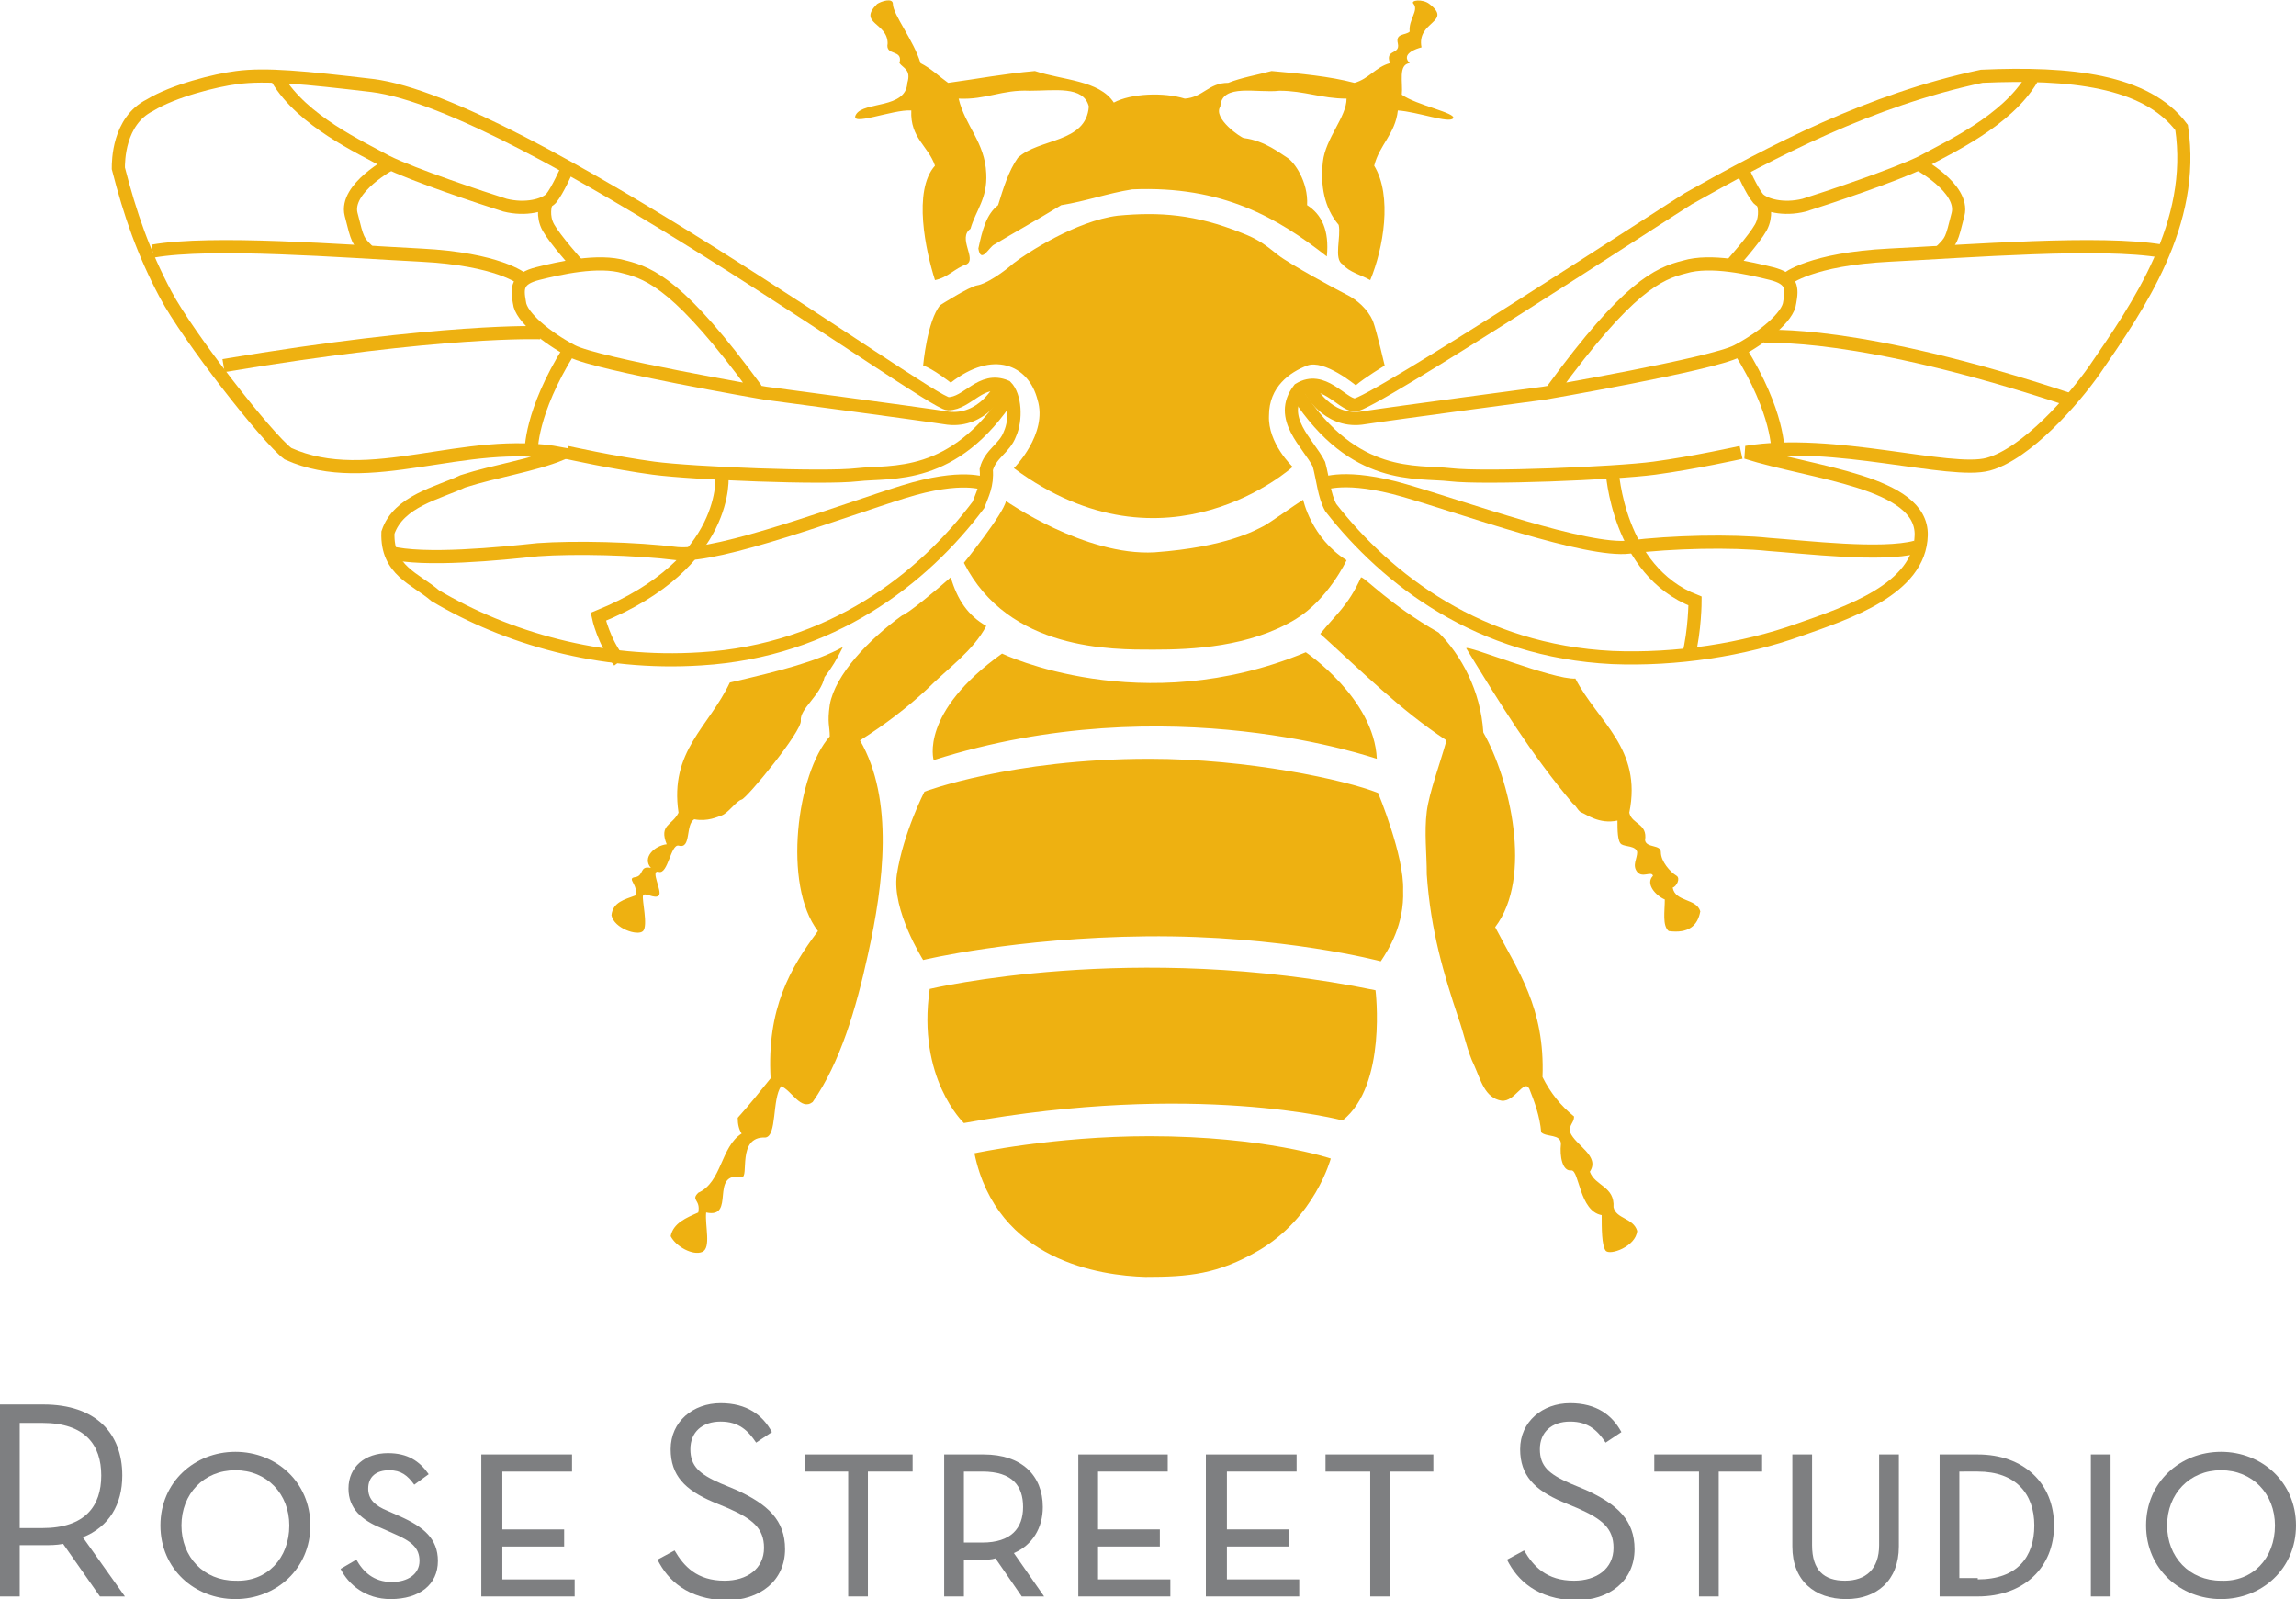 <?xml version="1.0" encoding="utf-8"?>
<!-- Generator: Adobe Illustrator 22.1.0, SVG Export Plug-In . SVG Version: 6.00 Build 0)  -->
<svg version="1.1" id="Layer_1" xmlns="http://www.w3.org/2000/svg" xmlns:xlink="http://www.w3.org/1999/xlink" x="0px" y="0px"
	 viewBox="0 0 174.6 121.6" style="enable-background:new 0 0 174.6 121.6;" xml:space="preserve">
<style type="text/css">
	.st0{fill:none;stroke:#EEB111;}
	.st1{fill-rule:evenodd;clip-rule:evenodd;fill:#EEB111;}
	.st2{fill:#7E7F81;}
</style>
<g>
	<path class="st0" d="M150.7,5.8c-8.5,1.8-15.9,5.7-22.3,9.3C127.4,15.7,104,31,103,30.8c-1-0.1-2.4-2.3-4.2-1.2
		c-1.7,2.2,0.7,4.1,1.5,5.7c0.3,1.1,0.4,2.4,0.9,3.3c4.3,5.5,11.3,10.9,21.4,11.4c4.9,0.2,10-0.6,14.2-2.1c3.7-1.3,9.2-3.1,9.3-7.2
		c0.1-4.1-8.3-4.7-13.3-6.3c6.6-1.1,15.5,1.7,18.4,0.9c2.9-0.8,6.5-4.9,8.1-7.2c3.3-4.8,7.7-11.1,6.6-18.4
		C163.2,6.1,157.4,5.5,150.7,5.8z"/>
	<path class="st0" d="M9,12.8c0-0.5,0-3.6,2.4-4.8c1.8-1.1,5-1.9,6.6-2.1c2.2-0.3,5.2,0,10.3,0.6c11.3,1.4,42.4,24.2,43.8,24.2
		c1.5,0,2.5-2.1,4.4-1.3c0.7,0.7,0.8,2.5,0.3,3.6c-0.4,1.1-1.5,1.5-1.8,2.7c0.1,1.2-0.3,1.9-0.6,2.7C70.2,44,63.2,49.5,53.3,50.1
		c-7.7,0.5-14.8-1.6-20.2-4.8c-1.5-1.3-3.7-1.9-3.6-4.8c0.8-2.4,3.8-3,5.7-3.9c2.5-0.8,5.3-1.2,7.5-2.1c-7.4-1.4-14.6,2.8-20.8,0
		c-1.6-1.2-7.6-8.9-9.3-12.1C10.9,19.2,9.9,16.3,9,12.8z"/>
	<path class="st0" d="M132.5,12.9c0,0,0.7,1.6,1.2,2.2c0.5,0.5,1.9,0.9,3.5,0.5c1.6-0.5,7-2.3,9-3.3c2-1.1,6.4-3.1,8.3-6.3"/>
	<path class="st0" d="M134.1,15.5c0,0,0.3,0.9-0.2,1.8c-0.5,0.9-2.2,2.8-2.2,2.8"/>
	<path class="st0" d="M132.4,34.4c0,0-3.6,0.8-6.6,1.2c-3,0.4-13,0.8-15.5,0.5c-2.6-0.3-7.3,0.5-11.6-6.1"/>
	<path class="st0" d="M100.6,36.8c0,0,1.7-0.8,6.2,0.5c4.5,1.3,13.9,4.7,17.1,4.3c3.2-0.4,7.8-0.5,10.6-0.2
		c2.8,0.2,8.6,0.9,11.2,0.2"/>
	<path class="st0" d="M122.6,35.8c0,0,0.4,7.6,6.3,9.9c0,0,0,2.2-0.5,4.2"/>
	<path class="st0" d="M99.6,29.6c0,0,1.3,2.5,3.9,2.2c2.6-0.4,13.9-1.9,13.9-1.9s12.8-2.2,14.7-3.2c1.9-1,3.9-2.6,4-3.7
		c0.2-1.1,0.2-1.8-1.4-2.2c-1.6-0.4-4.6-1.1-6.6-0.5c-2,0.5-4.3,1.5-10,9.3"/>
	<path class="st0" d="M135.2,34.3c0,0,0.1-2.9-2.9-7.7"/>
	<path class="st0" d="M135.9,21.2c0,0,1.8-1.5,7.8-1.8c6-0.3,16.1-1.1,20.7-0.3"/>
	<path class="st0" d="M145.8,12.4c0,0,3.6,1.9,3.1,3.9c-0.5,2-0.5,2-1.3,2.8"/>
	<path class="st0" d="M134.1,25.6c0,0,7.1-0.6,23.3,4.8"/>
	<path class="st0" d="M43.1,12.9c0,0-0.7,1.6-1.2,2.2c-0.5,0.5-1.9,0.9-3.5,0.5c-1.6-0.5-7-2.3-9-3.3c-2-1.1-6.4-3.1-8.3-6.3"/>
	<path class="st0" d="M41.5,15.5c0,0-0.3,0.9,0.2,1.8c0.5,0.9,2.2,2.8,2.2,2.8"/>
	<path class="st0" d="M43.1,34.4c0,0,3.6,0.8,6.6,1.2c3,0.4,13,0.8,15.5,0.5c2.6-0.3,7.3,0.5,11.6-6.1"/>
	<path class="st0" d="M74.9,36.8c0,0-1.7-0.8-6.2,0.6c-4.5,1.4-14,5-17.2,4.7c-3.2-0.4-7.8-0.5-10.6-0.3c-2.8,0.3-8.7,0.9-11.3,0.2"
		/>
	<path class="st0" d="M54.9,36.1c0,0,0.7,6.7-9.4,10.8c0,0,0.4,1.9,1.6,3.4"/>
	<path class="st0" d="M76,29.6c0,0-1.3,2.5-3.9,2.2c-2.6-0.4-13.9-1.9-13.9-1.9s-12.8-2.2-14.7-3.2c-1.9-1-3.9-2.6-4-3.7
		c-0.2-1.1-0.2-1.8,1.4-2.2c1.6-0.4,4.6-1.1,6.6-0.5c2,0.5,4.3,1.5,10,9.3"/>
	<path class="st0" d="M40.4,34.3c0,0-0.1-2.9,2.9-7.7"/>
	<path class="st0" d="M39.7,21.2c0,0-1.8-1.5-7.7-1.8c-5.9-0.3-15.9-1.1-20.4-0.3"/>
	<path class="st0" d="M29.8,12.4c0,0-3.6,1.9-3.1,3.9c0.5,2,0.5,2,1.3,2.8"/>
	<path class="st0" d="M41.1,25.3c0,0-7.4-0.3-24.1,2.5"/>
	<path class="st1" d="M72.3,43.9c-1,0.9-3.3,2.8-3.7,2.9c-2.5,1.8-5.1,4.5-5.5,6.8c-0.2,1.4,0,1.6,0,2.4c-2.5,2.8-3.6,11.3-0.9,14.8
		c-2.1,2.8-3.9,5.9-3.6,11.2C57.8,83,57,84,56.1,85c0,0.5,0.1,0.9,0.3,1.2c-1.6,1-1.5,3.7-3.3,4.5c-0.6,0.6,0.2,0.5,0,1.5
		C52.2,92.6,51.2,93,51,94c0.4,0.8,1.7,1.5,2.4,1.2c0.7-0.3,0.2-2,0.3-3c2.3,0.5,0.2-3.1,2.7-2.7c0.6,0.1-0.4-3.1,1.8-3
		c0.9-0.1,0.5-2.9,1.2-3.9c0.8,0.3,1.5,1.9,2.4,1.2c2.1-3,3.3-7.1,4.2-11.2c1.2-5.4,2-11.8-0.6-16.3c1.9-1.2,3.6-2.5,5.1-3.9
		c1.6-1.6,3.5-2.9,4.5-4.8C73.6,46.8,72.8,45.6,72.3,43.9 M100.4,48.2c3.1,2.8,6.1,5.8,9.6,8.1c-0.5,1.8-1.3,3.9-1.5,5.4
		c-0.2,1.6,0,3.2,0,4.8c0.3,4.3,1.3,7.6,2.4,10.9c0.4,1.1,0.7,2.6,1.2,3.6c0.5,1.1,0.8,2.5,2.1,2.7c1,0.1,1.7-1.7,2.1-0.9
		c0.4,1,0.8,2.1,0.9,3.3c0.4,0.4,1.5,0.1,1.5,0.9c-0.1,0.9,0.1,2.1,0.8,2c0.6,0,0.6,3.1,2.3,3.4c0,1,0,2.3,0.3,2.7
		c0.3,0.4,2.3-0.3,2.4-1.5c-0.3-1-1.6-0.9-1.8-1.8c0.1-1.6-1.4-1.6-1.8-2.7c0.8-1.2-1.1-2-1.5-3c-0.1-0.6,0.3-0.7,0.3-1.2
		c-1-0.8-1.8-1.8-2.4-3c0.2-5.3-1.9-8.1-3.6-11.4c2.9-3.8,1.1-11.3-0.9-14.8c-0.2-3.2-1.7-5.9-3.4-7.6c-3.7-2.1-5.6-4.2-5.9-4.2
		C102.5,46.1,101.6,46.7,100.4,48.2 M55.5,51.9c-1.6,3.4-4.6,5.2-3.9,9.9c-0.5,1-1.5,0.9-0.9,2.4c-0.9,0.1-1.9,1-1.2,1.8
		c-0.9-0.2-0.5,0.6-1.2,0.7c-0.7,0.1,0.3,0.6,0,1.4c-0.8,0.3-1.7,0.5-1.8,1.5c0.2,1,2,1.6,2.4,1.2c0.4-0.4-0.1-2.4,0-2.7
		c0.1-0.3,0.9,0.3,1.2,0c0.3-0.3-0.7-2,0-1.8c0.7,0.2,0.9-2.1,1.5-2c1,0.3,0.5-1.6,1.2-2c1,0.2,1.8-0.2,2.1-0.3
		c0.5-0.2,1.1-1.1,1.5-1.2c0.4-0.1,4.6-5.2,4.5-6c-0.1-0.9,1.5-1.9,1.8-3.3c0.6-0.8,0.9-1.3,1.4-2.3C62.1,50.3,59.4,51,55.5,51.9
		 M120.3,61.8c0.3,0.1,1.3,0.9,2.7,0.6c0,0.7,0,1.6,0.3,1.8c0.3,0.2,1.1,0.1,1.2,0.6c0,0.5-0.4,1,0,1.5c0.4,0.5,1.1-0.1,1.2,0.3
		c-0.6,0.6,0.2,1.5,0.9,1.8c0,0.9-0.2,2,0.3,2.4c1.5,0.2,2.2-0.4,2.4-1.5c-0.3-1-1.9-0.7-2.1-1.8c0.3-0.1,0.6-0.7,0.3-0.9
		c-0.5-0.3-1.2-1.1-1.2-1.8c0-0.6-1.1-0.3-1.2-0.9c0.2-1.3-1-1.2-1.2-2.1c1-4.9-2.4-6.9-4.1-10.2c-1.7,0.1-8.3-2.6-8.3-2.3
		c2.7,4.4,4.9,8,8.1,11.8C119.9,61.3,120,61.7,120.3,61.8"/>
	<path class="st1" d="M66.7,0.3c0.3-0.2,1.2-0.5,1.2,0c0,0.8,1.6,2.8,2.1,4.5c0.8,0.4,1.4,1,2.1,1.5c2.2-0.3,4.3-0.7,6.6-0.9
		c2.1,0.7,4.9,0.7,6,2.4c1.3-0.7,3.8-0.8,5.4-0.3c1.4-0.1,1.8-1.2,3.3-1.2c1-0.4,2.2-0.6,3.3-0.9c2.2,0.2,4.4,0.4,6.3,0.9
		c1.1-0.3,1.6-1.2,2.7-1.5c-0.4-1.1,0.8-0.6,0.6-1.5c-0.2-0.8,0.6-0.6,0.9-0.9c-0.1-0.9,0.7-1.6,0.3-2.1c-0.3-0.3,0.7-0.4,1.2,0
		c1.8,1.4-1,1.3-0.6,3.3c-0.4,0.1-1.6,0.5-0.9,1.2c-0.9,0.1-0.5,1.5-0.6,2.4c1.1,0.8,4.2,1.4,3.9,1.8c-0.3,0.4-2.7-0.5-4.2-0.6
		c-0.2,1.8-1.4,2.6-1.8,4.2c1.4,2.3,0.7,6.3-0.3,8.7c-0.7-0.4-1.6-0.6-2.1-1.2c-0.7-0.4-0.1-2.1-0.3-3c-1.1-1.3-1.4-3-1.2-4.8
		c0.2-1.8,1.8-3.4,1.8-4.8c-1.9,0-3.2-0.6-5.1-0.6c-1.7,0.2-4.4-0.6-4.5,1.2c-0.6,0.9,1.6,2.4,1.8,2.4c1.6,0.2,2.8,1.2,3.3,1.5
		c0.5,0.3,1.6,1.8,1.5,3.6c1.1,0.7,1.7,1.9,1.5,3.9c-3.7-2.9-7.9-5.4-14.8-5.1c-1.9,0.3-3.5,0.9-5.4,1.2c-1.8,1.1-3.6,2.1-5.1,3
		c-0.4,0.2-1,1.5-1.2,0.3c0.3-1.4,0.6-2.6,1.5-3.3c0.4-1.3,0.8-2.6,1.5-3.6c1.6-1.5,5.2-1.1,5.4-3.9c-0.4-1.6-2.6-1.2-4.5-1.2
		c-2.1-0.1-3.3,0.7-5.4,0.6c0.5,2.1,2,3.3,2.1,5.7c0.1,1.9-0.8,2.8-1.2,4.2c-1,0.7,0.5,2.3-0.3,2.7c-0.9,0.3-1.4,1-2.4,1.2
		c-0.7-2.2-1.7-6.8,0-8.7c-0.5-1.5-1.9-2.1-1.8-4.2c-1.4-0.1-4.8,1.3-4.2,0.3c0.6-1,3.8-0.4,3.9-2.4c0.3-1-0.3-1.1-0.6-1.5
		c0.3-1.1-1.1-0.5-0.9-1.5C67.5,1.7,65.2,1.8,66.7,0.3"/>
	<path class="st1" d="M73.3,42.8c0,0,3-3.7,3.2-4.7c0,0,6,4.2,11.3,3.9c5.5-0.4,7.7-1.7,8.3-2c0.4-0.2,2.5-1.7,3-2
		c0,0,0.6,2.9,3.3,4.6c0,0-1.4,3-3.9,4.5c-3.5,2.1-7.8,2.3-10.8,2.3C84.6,49.4,76.7,49.5,73.3,42.8"/>
	<path class="st1" d="M105,73.1c0,0-7.5-2-17.8-1.9c-10,0.1-17,1.8-17,1.8s-2.4-3.8-2-6.5c0.5-3.2,2.1-6.3,2.1-6.3s6.6-2.5,17.1-2.5
		c7.5,0,14.9,1.6,17.4,2.6c0,0,2,4.8,1.9,7.4C106.8,70.3,105.6,72.2,105,73.1"/>
	<path class="st1" d="M74.1,87.7c0,0,6-1.3,13.3-1.3c8.8,0,13.8,1.7,13.8,1.7s-1.2,4.5-5.5,7c-3.1,1.8-5.3,2-8.6,2
		C83.7,97,75.8,95.9,74.1,87.7"/>
	<path class="st1" d="M73.3,85.4c0,0-3.6-3.4-2.6-10.2c0,0,15.5-3.7,33.9,0.1c0,0,0.9,7.2-2.5,9.9C102.1,85.2,90.9,82.2,73.3,85.4"
		/>
	<path class="st1" d="M71,57.8c0,0-1.1-3.6,5.2-8.1c0,0,10.6,5.1,23.1-0.1c0,0,5.2,3.5,5.4,8.1C104.6,57.7,88.9,52.1,71,57.8"/>
	<path class="st1" d="M98.3,35.5c0,0-9.6,8.7-21.2,0.1c0,0,2.6-2.6,1.8-5.2c-0.7-2.7-3.4-3.8-6.6-1.3c0,0-1.4-1.1-2.1-1.3
		c0,0,0.3-3.4,1.3-4.6c0,0,2.2-1.4,2.8-1.5c0.7-0.1,2-1,2.8-1.7c0.9-0.7,4.7-3.2,7.9-3.6c3.2-0.3,5.9-0.1,9.4,1.3
		c1.3,0.5,1.8,0.9,2.8,1.7c0.9,0.7,4.4,2.6,5.2,3c0.8,0.4,1.6,1.1,2,2c0.3,0.8,0.9,3.4,0.9,3.4s-1.5,0.9-2.2,1.5c0,0-2.4-2-3.7-1.5
		c-1.3,0.5-2.9,1.6-2.9,3.8C96.4,33.7,98.3,35.5,98.3,35.5"/>
</g>
<g>
	<path class="st2" d="M9.5,121.4H7.6l-2.8-4c-0.5,0.1-1,0.1-1.5,0.1H1.5v3.9H0v-14.6h3.3c4,0,6,2.2,6,5.4c0,2.2-1,3.9-3,4.7
		L9.5,121.4z M3.2,116.2c3.3,0,4.5-1.7,4.5-4s-1.2-4-4.5-4H1.5v8H3.2z"/>
	<path class="st2" d="M12.2,116c0-3.3,2.6-5.6,5.7-5.6c3.1,0,5.7,2.3,5.7,5.6c0,3.3-2.6,5.6-5.7,5.6C14.8,121.6,12.2,119.3,12.2,116
		z M22,116c0-2.4-1.7-4.2-4.1-4.2c-2.4,0-4.1,1.8-4.1,4.2c0,2.4,1.7,4.2,4.1,4.2C20.3,120.3,22,118.5,22,116z"/>
	<path class="st2" d="M25.9,119.3l1.2-0.7c0.5,0.9,1.3,1.7,2.7,1.7c1.2,0,2.1-0.6,2.1-1.6c0-1-0.6-1.5-2-2.1l-0.9-0.4
		c-1.5-0.6-2.5-1.5-2.5-3c0-1.7,1.3-2.7,3-2.7c1.5,0,2.4,0.6,3.1,1.6l-1.1,0.8c-0.5-0.7-1-1.1-1.9-1.1c-1,0-1.6,0.5-1.6,1.4
		c0,0.8,0.5,1.3,1.5,1.7l0.9,0.4c1.8,0.8,2.9,1.7,2.9,3.4c0,1.8-1.4,2.9-3.6,2.9C27.8,121.6,26.5,120.5,25.9,119.3z"/>
	<path class="st2" d="M36.7,110.6h6.8v1.3h-5.3v4.4h4.7v1.3h-4.7v2.5h5.5v1.3h-7.1V110.6z"/>
	<path class="st2" d="M50,118.6l1.3-0.7c0.7,1.2,1.7,2.3,3.8,2.3c1.7,0,3-0.9,3-2.5c0-1.5-0.9-2.2-2.7-3l-1.2-0.5
		c-2.1-0.9-3.2-2-3.2-4c0-2.1,1.7-3.5,3.8-3.5c2,0,3.2,0.9,3.9,2.2l-1.2,0.8c-0.6-0.9-1.3-1.6-2.7-1.6c-1.4,0-2.3,0.8-2.3,2.1
		c0,1.3,0.7,1.9,2.3,2.6l1.2,0.5c2.4,1.1,3.7,2.3,3.7,4.5c0,2.4-1.9,3.9-4.5,3.9C52.3,121.6,50.8,120.2,50,118.6z"/>
	<path class="st2" d="M64.5,111.9h-3.3v-1.3h8.2v1.3H66v9.5h-1.5V111.9z"/>
	<path class="st2" d="M79.4,121.4h-1.7l-2-2.9c-0.3,0.1-0.6,0.1-1,0.1h-1.4v2.8h-1.5v-10.8h3c2.9,0,4.5,1.6,4.5,4
		c0,1.6-0.8,2.9-2.2,3.5L79.4,121.4z M74.7,117.3c2.2,0,3.1-1.1,3.1-2.7c0-1.6-0.8-2.7-3.1-2.7h-1.4v5.4H74.7z"/>
	<path class="st2" d="M82,110.6h6.8v1.3h-5.3v4.4h4.7v1.3h-4.7v2.5h5.5v1.3H82V110.6z"/>
	<path class="st2" d="M91.8,110.6h6.8v1.3h-5.3v4.4H98v1.3h-4.7v2.5h5.5v1.3h-7.1V110.6z"/>
	<path class="st2" d="M104.1,111.9h-3.3v-1.3h8.2v1.3h-3.3v9.5h-1.5V111.9z"/>
	<path class="st2" d="M114.6,118.6l1.3-0.7c0.7,1.2,1.7,2.3,3.8,2.3c1.7,0,3-0.9,3-2.5c0-1.5-0.9-2.2-2.7-3l-1.2-0.5
		c-2.1-0.9-3.2-2-3.2-4c0-2.1,1.7-3.5,3.8-3.5c2,0,3.2,0.9,3.9,2.2l-1.2,0.8c-0.6-0.9-1.3-1.6-2.7-1.6c-1.4,0-2.3,0.8-2.3,2.1
		c0,1.3,0.7,1.9,2.3,2.6l1.2,0.5c2.4,1.1,3.7,2.3,3.7,4.5c0,2.4-1.9,3.9-4.5,3.9C116.9,121.6,115.4,120.2,114.6,118.6z"/>
	<path class="st2" d="M129.1,111.9h-3.3v-1.3h8.2v1.3h-3.3v9.5h-1.5V111.9z"/>
	<path class="st2" d="M136.3,117.6v-7h1.5v6.9c0,1.9,0.9,2.7,2.5,2.7c1.6,0,2.6-0.9,2.6-2.7v-6.9h1.5v7c0,2.6-1.7,4-4,4
		C138,121.6,136.3,120.2,136.3,117.6z"/>
	<path class="st2" d="M147.5,110.6h2.9c3.5,0,5.8,2.2,5.8,5.4s-2.3,5.4-5.8,5.4h-2.9V110.6z M150.4,120.1c3,0,4.3-1.7,4.3-4.1
		c0-2.4-1.4-4.1-4.3-4.1H149v8.1H150.4z"/>
	<path class="st2" d="M159,110.6h1.5v10.8H159V110.6z"/>
	<path class="st2" d="M163.2,116c0-3.3,2.6-5.6,5.7-5.6c3.1,0,5.7,2.3,5.7,5.6c0,3.3-2.6,5.6-5.7,5.6
		C165.8,121.6,163.2,119.3,163.2,116z M173,116c0-2.4-1.7-4.2-4.1-4.2c-2.4,0-4.1,1.8-4.1,4.2c0,2.4,1.7,4.2,4.1,4.2
		C171.3,120.3,173,118.5,173,116z"/>
</g>
</svg>
